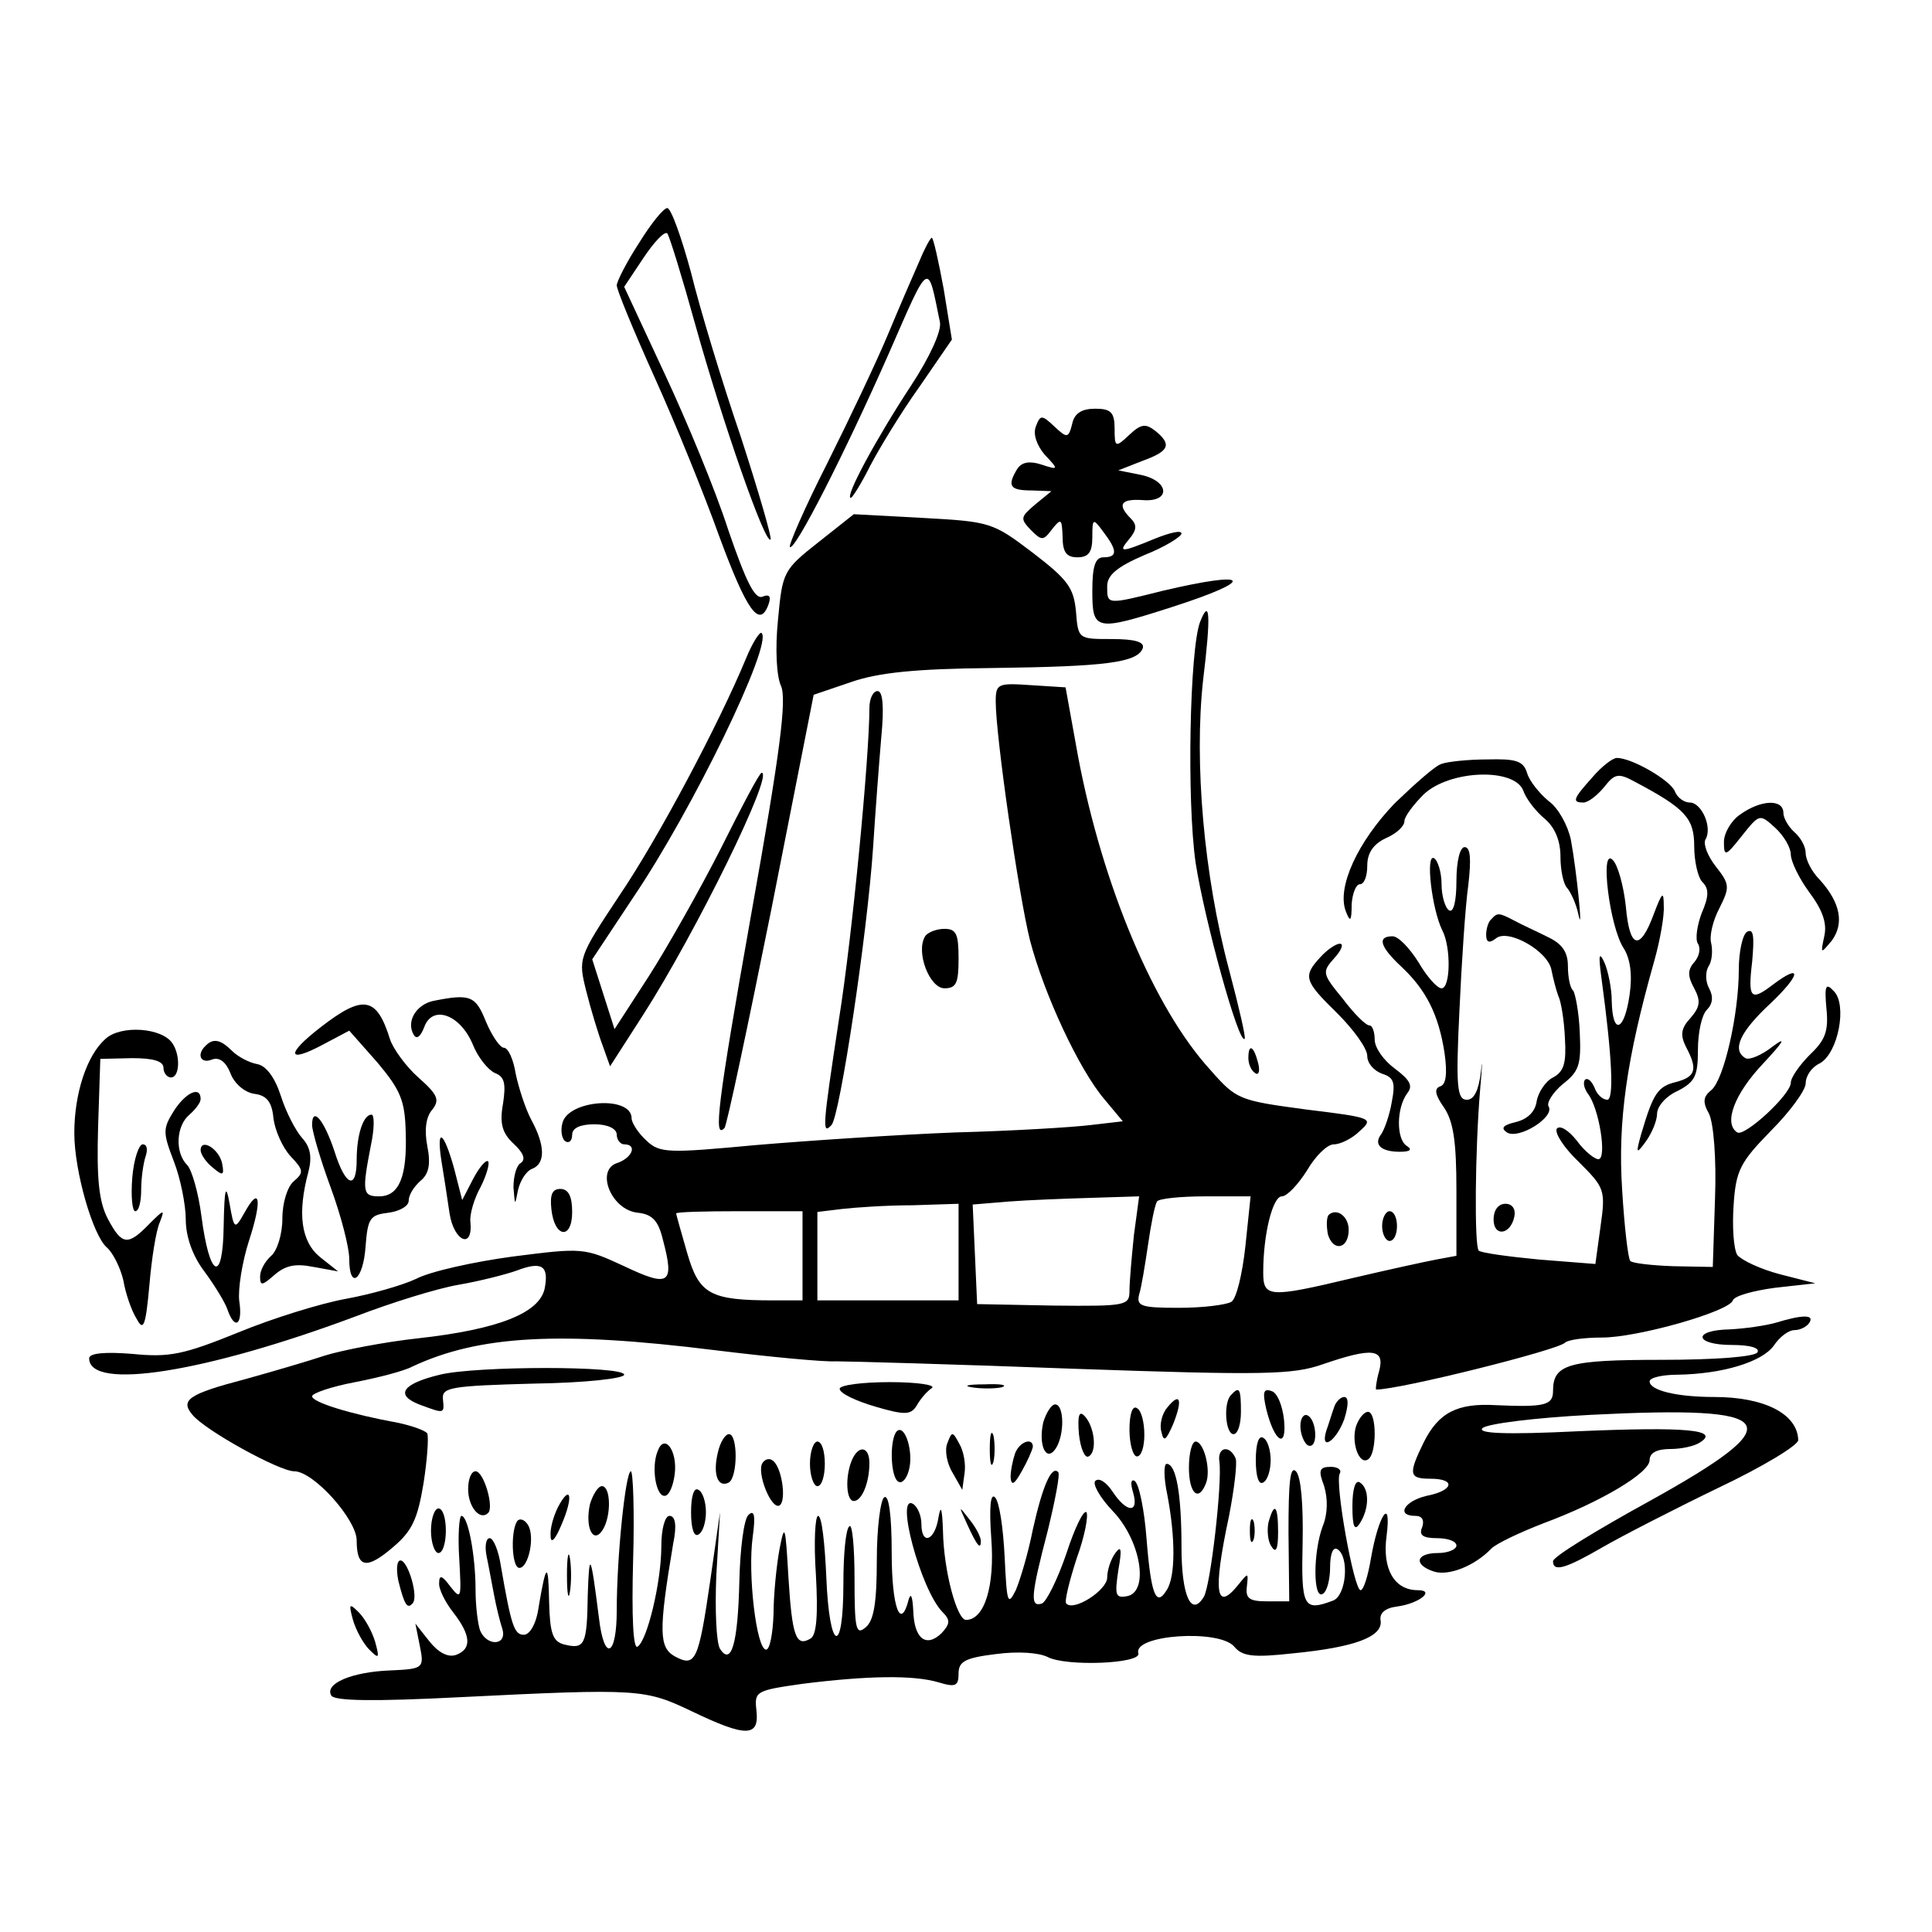 <?xml version="1.0" standalone="no"?>
<!DOCTYPE svg PUBLIC "-//W3C//DTD SVG 20010904//EN"
 "http://www.w3.org/TR/2001/REC-SVG-20010904/DTD/svg10.dtd">
<svg version="1.0" xmlns="http://www.w3.org/2000/svg"
 width="260pt" height="260pt" viewBox="0 0 260 260"
 preserveAspectRatio="xMidYMid meet">
<g transform="translate(0,260) scale(0.1,-0.1)"
fill="#000000" stroke="none">
<path d="M860 2273 c-17 -26 -30 -52 -30 -57 0 -6 23 -62 51 -124 28 -62 67
-158 87 -214 37 -100 54 -124 66 -92 4 11 2 15 -8 11 -10 -4 -22 20 -46 90
-17 53 -56 147 -86 211 l-54 116 26 39 c14 21 28 36 32 33 3 -4 20 -59 38
-124 36 -129 94 -296 101 -288 2 2 -16 64 -40 138 -25 73 -55 172 -67 221 -13
48 -27 87 -32 87 -5 0 -22 -21 -38 -47z"/>
<path d="M1237 2248 c-8 -18 -27 -62 -42 -98 -15 -36 -52 -114 -82 -174 -30
-59 -52 -110 -50 -112 6 -7 73 124 133 260 56 128 52 125 69 42 2 -12 -14 -47
-39 -85 -46 -70 -90 -151 -81 -151 2 0 14 19 26 43 12 23 41 71 66 106 l44 64
-11 68 c-7 38 -14 69 -16 69 -2 0 -10 -15 -17 -32z"/>
<path d="M1443 2030 c-5 -20 -7 -20 -24 -4 -17 16 -19 16 -25 0 -4 -10 1 -25
12 -38 19 -20 19 -21 -5 -13 -16 5 -26 3 -32 -6 -14 -23 -10 -29 19 -29 l27
-1 -22 -18 c-20 -17 -20 -19 -6 -34 15 -15 17 -15 29 1 12 15 13 14 14 -10 0
-21 5 -28 20 -28 15 0 20 7 20 27 0 26 1 26 15 7 19 -25 19 -34 0 -34 -11 0
-15 -12 -15 -45 0 -54 4 -55 107 -22 115 37 107 50 -12 22 -76 -19 -75 -19
-75 6 0 15 13 26 50 42 28 11 50 25 50 29 0 5 -16 1 -36 -7 -46 -19 -50 -19
-34 0 10 12 10 19 2 27 -19 19 -14 27 16 25 38 -3 36 26 -3 34 l-30 6 33 13
c36 13 39 22 17 40 -13 10 -19 10 -35 -5 -19 -18 -20 -17 -20 8 0 22 -5 27
-26 27 -18 0 -28 -6 -31 -20z"/>
<path d="M1101 1870 c-47 -37 -48 -40 -54 -104 -4 -39 -2 -76 4 -89 8 -18 -1
-89 -40 -307 -46 -259 -51 -304 -36 -288 3 3 31 135 63 294 l57 289 50 17 c37
13 88 18 190 19 152 2 196 7 203 27 2 8 -10 12 -42 12 -45 0 -45 0 -48 37 -3
32 -11 43 -58 79 -54 41 -57 42 -148 47 l-93 5 -48 -38z"/>
<path d="M1615 1763 c-14 -37 -18 -240 -6 -324 12 -77 58 -245 66 -237 2 1 -8
44 -21 93 -34 127 -47 279 -35 389 11 90 9 112 -4 79z"/>
<path d="M1004 1714 c-36 -87 -118 -242 -171 -320 -55 -83 -55 -84 -44 -128 6
-24 16 -57 22 -73 l10 -28 45 70 c71 111 176 325 159 325 -3 0 -27 -46 -55
-102 -28 -55 -72 -133 -97 -172 l-46 -71 -15 47 -15 47 55 83 c80 118 188 341
173 356 -2 3 -12 -12 -21 -34z"/>
<path d="M1340 1656 c0 -47 31 -261 46 -321 19 -73 66 -174 100 -214 l25 -30
-43 -5 c-24 -3 -106 -8 -183 -10 -77 -3 -197 -11 -268 -17 -118 -11 -129 -11
-147 6 -11 10 -20 24 -20 30 0 31 -85 25 -93 -6 -3 -10 -1 -22 4 -25 5 -3 9 1
9 9 0 9 11 14 30 14 18 0 30 -6 30 -14 0 -7 5 -13 10 -13 18 0 11 -18 -9 -25
-30 -9 -9 -63 27 -67 20 -2 28 -11 34 -36 16 -60 9 -65 -52 -36 -54 25 -56 25
-150 13 -52 -7 -111 -20 -130 -30 -19 -9 -62 -21 -95 -27 -33 -6 -98 -26 -144
-45 -74 -30 -93 -34 -143 -29 -37 3 -58 1 -58 -6 0 -44 157 -19 360 57 47 18
108 37 137 42 29 5 64 14 78 19 34 13 44 7 38 -24 -7 -33 -62 -55 -170 -67
-46 -5 -102 -16 -125 -23 -24 -8 -72 -22 -108 -32 -76 -20 -88 -28 -71 -48 17
-21 117 -76 137 -76 26 0 84 -65 84 -93 0 -37 13 -40 49 -9 26 22 33 38 41 86
5 32 7 62 5 67 -3 4 -20 10 -38 14 -66 12 -117 28 -117 36 0 4 26 13 58 19 31
6 66 15 77 21 90 42 198 48 407 22 73 -9 147 -16 163 -15 17 0 161 -4 320 -10
257 -9 295 -8 335 6 67 23 84 21 76 -9 -4 -14 -5 -25 -4 -25 32 0 244 53 254
63 4 4 26 7 50 7 48 0 171 35 176 50 2 6 27 13 57 17 l54 6 -47 12 c-27 7 -52
19 -58 26 -5 8 -7 38 -5 67 3 47 9 58 50 100 26 26 47 55 47 64 0 10 8 22 19
27 25 14 37 79 19 97 -11 12 -13 8 -10 -24 3 -30 -2 -42 -22 -61 -14 -14 -26
-31 -26 -38 0 -16 -62 -73 -72 -67 -19 12 -4 52 35 93 27 29 32 37 13 23 -15
-12 -32 -19 -37 -16 -19 11 -7 36 34 74 40 38 43 55 3 25 -30 -23 -34 -19 -28
31 3 34 2 45 -7 40 -6 -4 -11 -27 -11 -51 0 -60 -20 -148 -37 -162 -11 -9 -12
-16 -3 -32 6 -13 10 -59 8 -114 l-3 -92 -53 1 c-29 1 -55 4 -58 7 -3 3 -8 46
-11 96 -6 92 6 176 43 307 8 28 14 62 13 75 0 20 -2 19 -13 -10 -19 -52 -33
-48 -38 9 -3 28 -11 57 -18 63 -17 17 -4 -90 15 -119 9 -14 12 -36 8 -63 -7
-49 -23 -55 -24 -8 0 17 -5 41 -10 52 -7 15 -8 10 -4 -20 15 -110 17 -165 8
-165 -6 0 -14 7 -17 16 -4 9 -9 14 -13 11 -3 -4 -1 -12 4 -19 15 -19 26 -88
14 -88 -5 0 -19 11 -29 25 -12 15 -23 21 -27 16 -3 -6 10 -26 30 -45 34 -34
36 -37 29 -86 l-7 -51 -76 6 c-42 4 -78 9 -81 12 -6 6 -5 135 2 218 3 33 3 43
1 23 -3 -25 -9 -38 -19 -38 -13 0 -15 17 -10 119 3 66 8 142 12 170 4 35 3 51
-5 51 -6 0 -11 -18 -11 -46 0 -27 -4 -43 -10 -39 -5 3 -10 19 -10 35 0 16 -5
32 -10 35 -12 7 -3 -69 11 -97 12 -23 11 -78 -1 -78 -6 0 -20 16 -31 35 -12
19 -27 35 -35 35 -21 0 -17 -14 12 -41 33 -31 50 -64 58 -116 4 -28 2 -43 -6
-45 -8 -3 -7 -11 5 -28 13 -19 17 -46 17 -112 l0 -88 -27 -5 c-16 -3 -66 -14
-113 -25 -113 -27 -120 -26 -120 8 0 52 13 102 25 102 7 0 22 16 34 35 11 19
27 35 36 35 9 0 25 8 35 18 19 17 17 18 -73 29 -89 12 -93 13 -128 53 -76 83
-145 248 -178 421 l-17 94 -47 3 c-44 3 -47 2 -47 -22z m186 -718 c-3 -29 -6
-63 -6 -75 0 -20 -4 -21 -102 -20 l-103 2 -3 67 -3 67 48 4 c26 2 77 4 112 5
l64 2 -7 -52z m150 -15 c-4 -37 -12 -71 -19 -75 -7 -4 -38 -8 -70 -8 -51 0
-58 2 -54 18 3 9 8 40 12 67 4 28 9 53 12 58 2 4 32 7 65 7 l61 0 -7 -67z
m-386 -8 l0 -65 -95 0 -95 0 0 59 0 60 33 4 c17 2 60 5 95 5 l62 2 0 -65z
m-210 -5 l0 -60 -39 0 c-85 0 -100 8 -116 63 -8 28 -15 52 -15 54 0 2 38 3 85
3 l85 0 0 -60z"/>
<path d="M1170 1647 c0 -65 -23 -307 -41 -419 -22 -145 -23 -156 -10 -142 11
11 48 255 56 374 3 47 8 113 11 148 4 41 2 62 -5 62 -6 0 -11 -10 -11 -23z"/>
<path d="M1940 1572 c-8 -2 -36 -27 -63 -53 -50 -52 -78 -113 -66 -145 6 -16
8 -14 8 9 1 15 6 27 11 27 6 0 10 11 10 25 0 17 8 29 25 37 14 6 25 16 25 23
0 6 12 22 26 36 35 33 122 36 134 5 4 -12 18 -29 29 -38 14 -12 21 -30 21 -51
0 -18 4 -37 9 -42 5 -6 12 -21 15 -35 7 -34 -2 57 -10 100 -4 19 -17 43 -30
52 -12 10 -26 27 -29 38 -5 16 -15 19 -53 18 -26 0 -54 -3 -62 -6z"/>
<path d="M2143 1554 c-26 -29 -28 -34 -12 -34 6 0 18 9 28 21 14 18 19 19 41
7 68 -36 80 -49 80 -87 0 -20 5 -42 11 -48 9 -9 9 -19 -1 -42 -6 -16 -9 -35
-5 -41 4 -6 2 -17 -5 -25 -9 -10 -9 -19 0 -35 9 -17 8 -25 -5 -40 -13 -14 -14
-23 -6 -39 16 -30 13 -40 -13 -47 -25 -6 -31 -15 -47 -69 -8 -28 -7 -29 6 -11
8 11 15 28 15 37 0 10 12 24 28 31 23 12 27 20 27 55 0 23 5 47 12 54 8 8 9
18 3 29 -5 9 -5 22 -1 29 5 7 6 21 4 31 -3 10 2 31 11 48 14 28 14 32 -5 56
-11 14 -17 30 -14 36 10 16 -5 50 -21 50 -8 0 -17 7 -20 15 -6 15 -58 45 -78
45 -6 0 -21 -12 -33 -26z"/>
<path d="M2342 1504 c-12 -8 -22 -25 -22 -37 0 -20 2 -20 24 8 24 30 24 30 45
11 12 -11 21 -27 21 -36 0 -9 11 -32 25 -51 18 -24 24 -42 20 -59 -5 -24 -5
-24 10 -6 17 23 12 51 -16 82 -11 11 -19 27 -19 36 0 9 -7 21 -15 28 -8 7 -15
19 -15 26 0 19 -30 18 -58 -2z"/>
<path d="M2007 1363 c-4 -3 -7 -13 -7 -21 0 -10 4 -12 13 -5 16 14 71 -17 75
-43 2 -10 6 -26 9 -34 4 -8 8 -34 9 -57 2 -33 -1 -45 -16 -53 -10 -5 -20 -20
-22 -32 -2 -14 -12 -24 -28 -28 -17 -4 -21 -8 -12 -14 16 -10 65 21 56 35 -3
5 6 19 19 30 22 17 25 26 23 69 -1 27 -6 53 -9 57 -4 3 -7 18 -7 33 0 19 -8
30 -27 39 -16 8 -36 17 -45 22 -21 11 -23 11 -31 2z"/>
<path d="M1245 1340 c-13 -21 6 -70 26 -70 16 0 19 7 19 40 0 33 -3 40 -19 40
-11 0 -23 -5 -26 -10z"/>
<path d="M1777 1312 c-24 -26 -22 -32 23 -76 22 -22 40 -47 40 -57 0 -10 9
-20 20 -24 16 -5 18 -12 13 -38 -3 -18 -10 -37 -14 -43 -11 -14 -1 -24 25 -24
14 0 17 3 9 8 -14 9 -14 51 1 71 8 10 3 18 -17 33 -15 11 -27 28 -27 39 0 10
-3 19 -7 19 -5 0 -21 16 -36 36 -28 34 -28 36 -11 55 9 10 13 19 7 19 -5 0
-17 -8 -26 -18z"/>
<path d="M583 1253 c-23 -5 -37 -28 -26 -46 4 -6 9 -2 14 11 11 30 48 17 65
-23 7 -18 21 -35 30 -39 13 -5 15 -14 11 -41 -5 -27 -1 -40 14 -54 13 -12 17
-21 10 -26 -6 -3 -10 -18 -10 -33 2 -25 2 -25 6 -4 3 13 11 26 19 29 18 7 18
31 -1 66 -8 15 -17 43 -21 62 -3 19 -10 35 -16 35 -5 0 -16 16 -24 35 -14 35
-21 38 -71 28z"/>
<path d="M432 1218 c-48 -37 -46 -50 4 -23 l34 18 38 -43 c31 -37 37 -51 38
-94 2 -60 -9 -86 -36 -86 -22 0 -23 6 -11 68 5 23 5 42 1 42 -11 0 -20 -27
-20 -61 0 -41 -15 -36 -30 12 -14 42 -30 61 -30 35 0 -8 11 -46 25 -84 14 -38
25 -81 25 -96 0 -43 19 -29 22 17 3 38 6 42 31 45 15 2 27 9 27 16 0 8 7 19
16 27 11 9 14 22 9 47 -4 21 -2 39 7 49 10 13 7 20 -19 43 -17 15 -34 39 -38
51 -18 58 -36 61 -93 17z"/>
<path d="M142 1202 c-25 -22 -42 -73 -42 -127 0 -51 25 -138 44 -154 8 -7 18
-27 22 -44 3 -18 11 -41 18 -52 9 -17 12 -10 17 45 3 36 9 74 14 85 7 18 6 18
-14 -2 -29 -30 -37 -29 -56 7 -12 23 -15 54 -13 123 l3 92 43 1 c28 0 42 -4
42 -13 0 -7 5 -13 10 -13 12 0 13 30 2 46 -14 21 -69 25 -90 6z"/>
<path d="M277 1193 c-13 -12 -7 -25 8 -19 10 4 19 -3 25 -18 5 -14 19 -26 32
-28 17 -2 24 -11 26 -33 2 -16 12 -39 23 -51 18 -19 18 -22 4 -34 -8 -7 -15
-28 -15 -50 0 -21 -7 -43 -15 -50 -8 -7 -15 -19 -15 -28 0 -13 3 -12 19 2 15
13 28 16 53 11 l33 -6 -24 19 c-26 21 -31 59 -16 115 5 19 3 33 -8 45 -9 10
-22 35 -29 57 -8 25 -20 41 -32 43 -11 2 -26 10 -34 18 -15 15 -25 17 -35 7z"/>
<path d="M1680 1176 c0 -8 4 -17 9 -20 5 -4 7 3 4 14 -6 23 -13 26 -13 6z"/>
<path d="M234 1105 c-15 -24 -15 -29 0 -68 9 -23 16 -59 16 -78 0 -23 9 -49
25 -70 14 -19 28 -42 31 -51 10 -29 21 -21 16 11 -2 16 4 53 13 81 18 55 15
76 -6 38 -13 -23 -14 -23 -20 12 -5 28 -7 22 -8 -30 -1 -78 -19 -71 -30 14 -4
31 -13 62 -19 68 -17 17 -15 53 3 68 8 7 15 16 15 21 0 18 -20 9 -36 -16z"/>
<path d="M594 1038 c3 -18 8 -50 11 -71 6 -38 32 -49 28 -11 -1 10 5 31 14 47
8 16 12 31 10 34 -3 3 -12 -8 -20 -23 l-15 -29 -11 43 c-14 50 -24 56 -17 10z"/>
<path d="M178 1015 c-2 -25 0 -45 4 -45 5 0 8 13 8 29 0 16 3 36 6 45 3 9 2
16 -4 16 -5 0 -12 -20 -14 -45z"/>
<path d="M270 1052 c0 -5 7 -16 16 -23 14 -12 16 -11 13 5 -4 20 -29 35 -29
18z"/>
<path d="M742 973 c4 -39 28 -42 28 -4 0 21 -5 31 -16 31 -11 0 -14 -8 -12
-27z"/>
<path d="M2010 959 c0 -24 23 -21 28 4 2 10 -3 17 -12 17 -10 0 -16 -9 -16
-21z"/>
<path d="M1788 965 c-3 -4 -3 -15 -1 -26 7 -24 28 -20 28 6 0 18 -16 30 -27
20z"/>
<path d="M1860 950 c0 -11 5 -20 10 -20 6 0 10 9 10 20 0 11 -4 20 -10 20 -5
0 -10 -9 -10 -20z"/>
<path d="M2390 820 c-14 -4 -42 -8 -62 -9 -51 -1 -48 -21 3 -21 24 0 38 -4 34
-10 -4 -6 -58 -10 -129 -10 -126 0 -146 -6 -146 -42 0 -19 -11 -22 -77 -19
-52 3 -77 -10 -97 -50 -21 -43 -20 -49 9 -49 35 0 31 -16 -5 -23 -30 -7 -42
-27 -15 -27 9 0 12 -6 9 -15 -5 -11 1 -15 20 -15 14 0 26 -4 26 -10 0 -5 -11
-10 -25 -10 -30 0 -33 -16 -5 -25 19 -6 54 7 77 31 7 7 39 22 70 34 78 29 143
68 143 85 0 10 10 15 28 15 15 0 33 4 40 9 27 17 -20 21 -162 15 -101 -5 -138
-3 -131 4 6 6 70 14 146 18 257 13 272 -9 79 -116 -71 -39 -130 -75 -130 -81
0 -15 17 -10 67 19 26 15 96 51 156 80 59 28 107 57 107 64 -1 35 -45 58 -113
58 -51 0 -87 9 -87 21 0 5 17 9 38 9 60 1 113 17 129 39 8 12 20 21 28 21 8 0
17 5 20 10 7 11 -9 11 -45 0z"/>
<path d="M592 750 c-50 -12 -61 -27 -28 -40 35 -13 34 -13 32 8 -1 15 12 17
122 20 70 1 122 7 122 12 0 12 -199 12 -248 0z"/>
<path d="M1130 731 c0 -6 21 -16 48 -24 41 -12 48 -11 56 2 5 9 14 19 20 23 6
4 -19 8 -56 8 -38 0 -68 -4 -68 -9z"/>
<path d="M1308 733 c12 -2 30 -2 40 0 9 3 -1 5 -23 4 -22 0 -30 -2 -17 -4z"/>
<path d="M1657 723 c-11 -10 -8 -53 3 -53 6 0 10 14 10 30 0 31 -2 35 -13 23z"/>
<path d="M1704 704 c11 -45 28 -55 24 -15 -2 19 -9 37 -17 39 -11 4 -12 -2 -7
-24z"/>
<path d="M1571 706 c-7 -8 -11 -23 -8 -33 3 -14 6 -12 16 11 13 33 9 43 -8 22z"/>
<path d="M1795 705 c-3 -8 -7 -22 -10 -30 -9 -29 13 -15 24 15 6 19 6 30 0 30
-5 0 -12 -7 -14 -15z"/>
<path d="M1404 686 c-7 -31 4 -55 17 -35 12 19 11 59 -1 59 -5 0 -12 -11 -16
-24z"/>
<path d="M1520 676 c0 -20 5 -36 10 -36 6 0 10 13 10 29 0 17 -4 33 -10 36 -6
4 -10 -8 -10 -29z"/>
<path d="M1452 670 c2 -19 8 -33 13 -30 12 6 8 41 -6 55 -7 7 -9 -1 -7 -25z"/>
<path d="M1750 681 c0 -11 5 -23 10 -26 6 -3 10 3 10 14 0 11 -4 23 -10 26 -5
3 -10 -3 -10 -14z"/>
<path d="M1825 681 c-7 -22 4 -53 16 -45 12 7 12 64 0 64 -5 0 -12 -8 -16 -19z"/>
<path d="M1207 674 c-10 -10 -9 -62 2 -68 5 -3 11 4 14 15 7 24 -5 63 -16 53z"/>
<path d="M1332 650 c0 -19 2 -27 5 -17 2 9 2 25 0 35 -3 9 -5 1 -5 -18z"/>
<path d="M966 645 c-7 -29 0 -48 15 -40 12 8 12 65 0 65 -5 0 -12 -11 -15 -25z"/>
<path d="M1275 658 c-4 -9 -1 -27 7 -40 l13 -23 3 22 c2 12 -1 30 -7 40 -9 17
-10 17 -16 1z"/>
<path d="M1690 635 c0 -22 4 -34 10 -30 6 3 10 17 10 30 0 13 -4 27 -10 30 -6
4 -10 -8 -10 -30z"/>
<path d="M885 647 c-9 -22 -2 -62 10 -60 6 1 11 14 13 29 4 32 -14 56 -23 31z"/>
<path d="M1090 630 c0 -16 5 -30 10 -30 6 0 10 14 10 30 0 17 -4 30 -10 30 -5
0 -10 -13 -10 -30z"/>
<path d="M1366 644 c-3 -9 -6 -23 -6 -32 1 -12 5 -10 15 8 8 14 14 28 15 33 0
13 -18 7 -24 -9z"/>
<path d="M1600 625 c0 -35 13 -47 23 -21 7 18 -3 56 -14 56 -5 0 -9 -16 -9
-35z"/>
<path d="M1146 634 c-9 -23 -7 -54 3 -54 11 0 21 25 21 51 0 23 -15 25 -24 3z"/>
<path d="M1641 633 c4 -29 -12 -168 -21 -182 -17 -28 -30 2 -30 67 0 71 -7
112 -20 112 -4 0 -4 -19 1 -42 11 -58 11 -110 -1 -128 -14 -23 -21 -7 -27 69
-3 39 -10 74 -16 78 -5 3 -6 -3 -2 -16 8 -28 -9 -27 -28 2 -8 12 -18 19 -23
14 -4 -4 6 -22 23 -40 38 -39 50 -109 20 -115 -16 -3 -17 1 -12 35 5 28 4 34
-4 23 -6 -8 -11 -23 -11 -33 0 -17 -45 -46 -55 -35 -3 2 4 30 14 61 11 30 16
58 13 62 -4 3 -16 -22 -27 -56 -12 -35 -27 -65 -33 -67 -16 -5 -15 10 8 98 10
41 17 77 14 79 -9 9 -21 -19 -34 -77 -6 -31 -17 -68 -23 -82 -11 -22 -12 -17
-15 45 -2 39 -7 74 -13 80 -6 6 -8 -13 -5 -55 5 -64 -9 -110 -34 -110 -12 0
-30 65 -31 120 -1 30 -3 36 -6 18 -5 -32 -23 -38 -23 -9 0 11 -5 23 -11 27
-25 15 10 -115 39 -145 11 -11 11 -16 -1 -29 -21 -20 -37 -7 -38 31 -1 18 -3
24 -6 15 -11 -44 -23 -11 -23 63 0 51 -4 78 -10 74 -5 -3 -10 -41 -10 -84 0
-58 -4 -82 -15 -91 -13 -11 -15 -3 -15 65 0 43 -3 75 -7 71 -5 -4 -8 -39 -8
-77 0 -99 -19 -92 -23 9 -2 45 -6 82 -11 82 -4 0 -6 -35 -3 -79 3 -54 1 -81
-7 -86 -20 -12 -25 3 -30 83 -4 70 -5 73 -12 37 -4 -22 -8 -61 -8 -87 -1 -27
-5 -48 -10 -48 -13 0 -25 102 -18 152 4 29 2 37 -6 29 -6 -6 -11 -46 -12 -89
-2 -85 -11 -114 -26 -91 -5 8 -7 52 -5 99 l5 85 -13 -91 c-16 -110 -20 -118
-48 -103 -21 12 -22 33 -2 152 5 24 3 37 -5 37 -6 0 -11 -17 -11 -41 0 -48
-19 -127 -32 -135 -6 -4 -8 42 -6 115 2 67 0 121 -3 121 -7 0 -19 -114 -19
-187 0 -63 -17 -70 -24 -10 -11 87 -13 91 -15 31 -1 -68 -4 -74 -32 -67 -15 4
-19 15 -20 57 -1 55 -4 53 -14 -6 -3 -23 -12 -38 -20 -38 -13 0 -17 12 -31 93
-3 20 -10 37 -15 37 -5 0 -7 -11 -4 -25 3 -14 7 -37 10 -52 3 -16 8 -36 11
-45 7 -23 -21 -24 -30 -2 -3 9 -6 33 -6 54 0 46 -10 100 -19 100 -3 0 -5 -26
-3 -57 3 -54 3 -57 -12 -38 -11 15 -15 16 -15 5 -1 -8 8 -26 19 -40 24 -31 25
-49 4 -57 -11 -4 -24 3 -36 18 l-19 24 6 -30 c6 -30 5 -31 -40 -33 -52 -2 -89
-18 -79 -34 5 -7 56 -8 173 -2 242 12 249 11 312 -19 73 -35 91 -35 87 1 -3
26 -1 27 62 36 88 11 149 12 183 2 23 -7 27 -5 27 12 0 16 9 21 50 26 30 4 58
2 70 -4 25 -13 126 -9 122 5 -8 25 109 33 129 9 11 -13 25 -15 79 -9 82 8 121
22 118 44 -2 10 6 17 22 19 30 4 52 22 28 22 -32 0 -48 29 -42 73 7 55 -11 28
-21 -30 -4 -24 -10 -43 -14 -43 -9 0 -35 145 -28 157 3 5 -3 9 -12 9 -16 0
-17 -5 -9 -26 5 -17 5 -37 -2 -54 -13 -35 -13 -99 0 -91 6 3 10 20 10 36 0 18
4 28 10 24 16 -10 12 -62 -6 -69 -40 -15 -43 -9 -41 78 1 50 -2 89 -9 96 -8 8
-10 -16 -10 -82 l1 -93 -30 0 c-24 0 -29 4 -27 20 2 19 2 19 -11 3 -31 -39
-35 -11 -13 92 7 36 11 70 9 77 -8 19 -25 16 -22 -4z"/>
<path d="M1026 631 c-8 -13 12 -63 23 -57 10 6 3 54 -10 61 -4 3 -10 1 -13 -4z"/>
<path d="M630 596 c0 -24 16 -43 27 -32 8 8 -6 56 -17 56 -6 0 -10 -11 -10
-24z"/>
<path d="M1820 573 c0 -28 3 -34 10 -23 13 20 13 47 0 55 -6 4 -10 -9 -10 -32z"/>
<path d="M794 576 c-7 -31 4 -55 17 -35 12 19 11 59 -1 59 -5 0 -12 -11 -16
-24z"/>
<path d="M930 565 c0 -22 4 -34 10 -30 6 3 10 17 10 30 0 13 -4 27 -10 30 -6
4 -10 -8 -10 -30z"/>
<path d="M751 572 c-6 -12 -11 -29 -10 -39 0 -11 6 -6 15 16 16 37 12 55 -5
23z"/>
<path d="M580 540 c0 -16 5 -30 10 -30 6 0 10 14 10 30 0 17 -4 30 -10 30 -5
0 -10 -13 -10 -30z"/>
<path d="M1301 550 c14 -31 19 -36 19 -24 0 6 -7 19 -16 30 -14 18 -14 18 -3
-6z"/>
<path d="M1707 551 c-2 -10 -1 -25 4 -32 6 -10 9 -4 9 19 0 36 -5 42 -13 13z"/>
<path d="M697 554 c-10 -10 -9 -64 2 -64 12 0 21 41 12 57 -4 7 -10 10 -14 7z"/>
<path d="M1682 540 c0 -14 2 -19 5 -12 2 6 2 18 0 25 -3 6 -5 1 -5 -13z"/>
<path d="M763 480 c0 -25 2 -35 4 -22 2 12 2 32 0 45 -2 12 -4 2 -4 -23z"/>
<path d="M536 473 c8 -32 12 -39 19 -31 9 8 -6 58 -16 58 -5 0 -6 -12 -3 -27z"/>
<path d="M475 420 c4 -14 14 -32 22 -40 13 -13 14 -12 8 10 -4 14 -14 32 -22
40 -13 13 -14 12 -8 -10z"/>
</g>
</svg>
